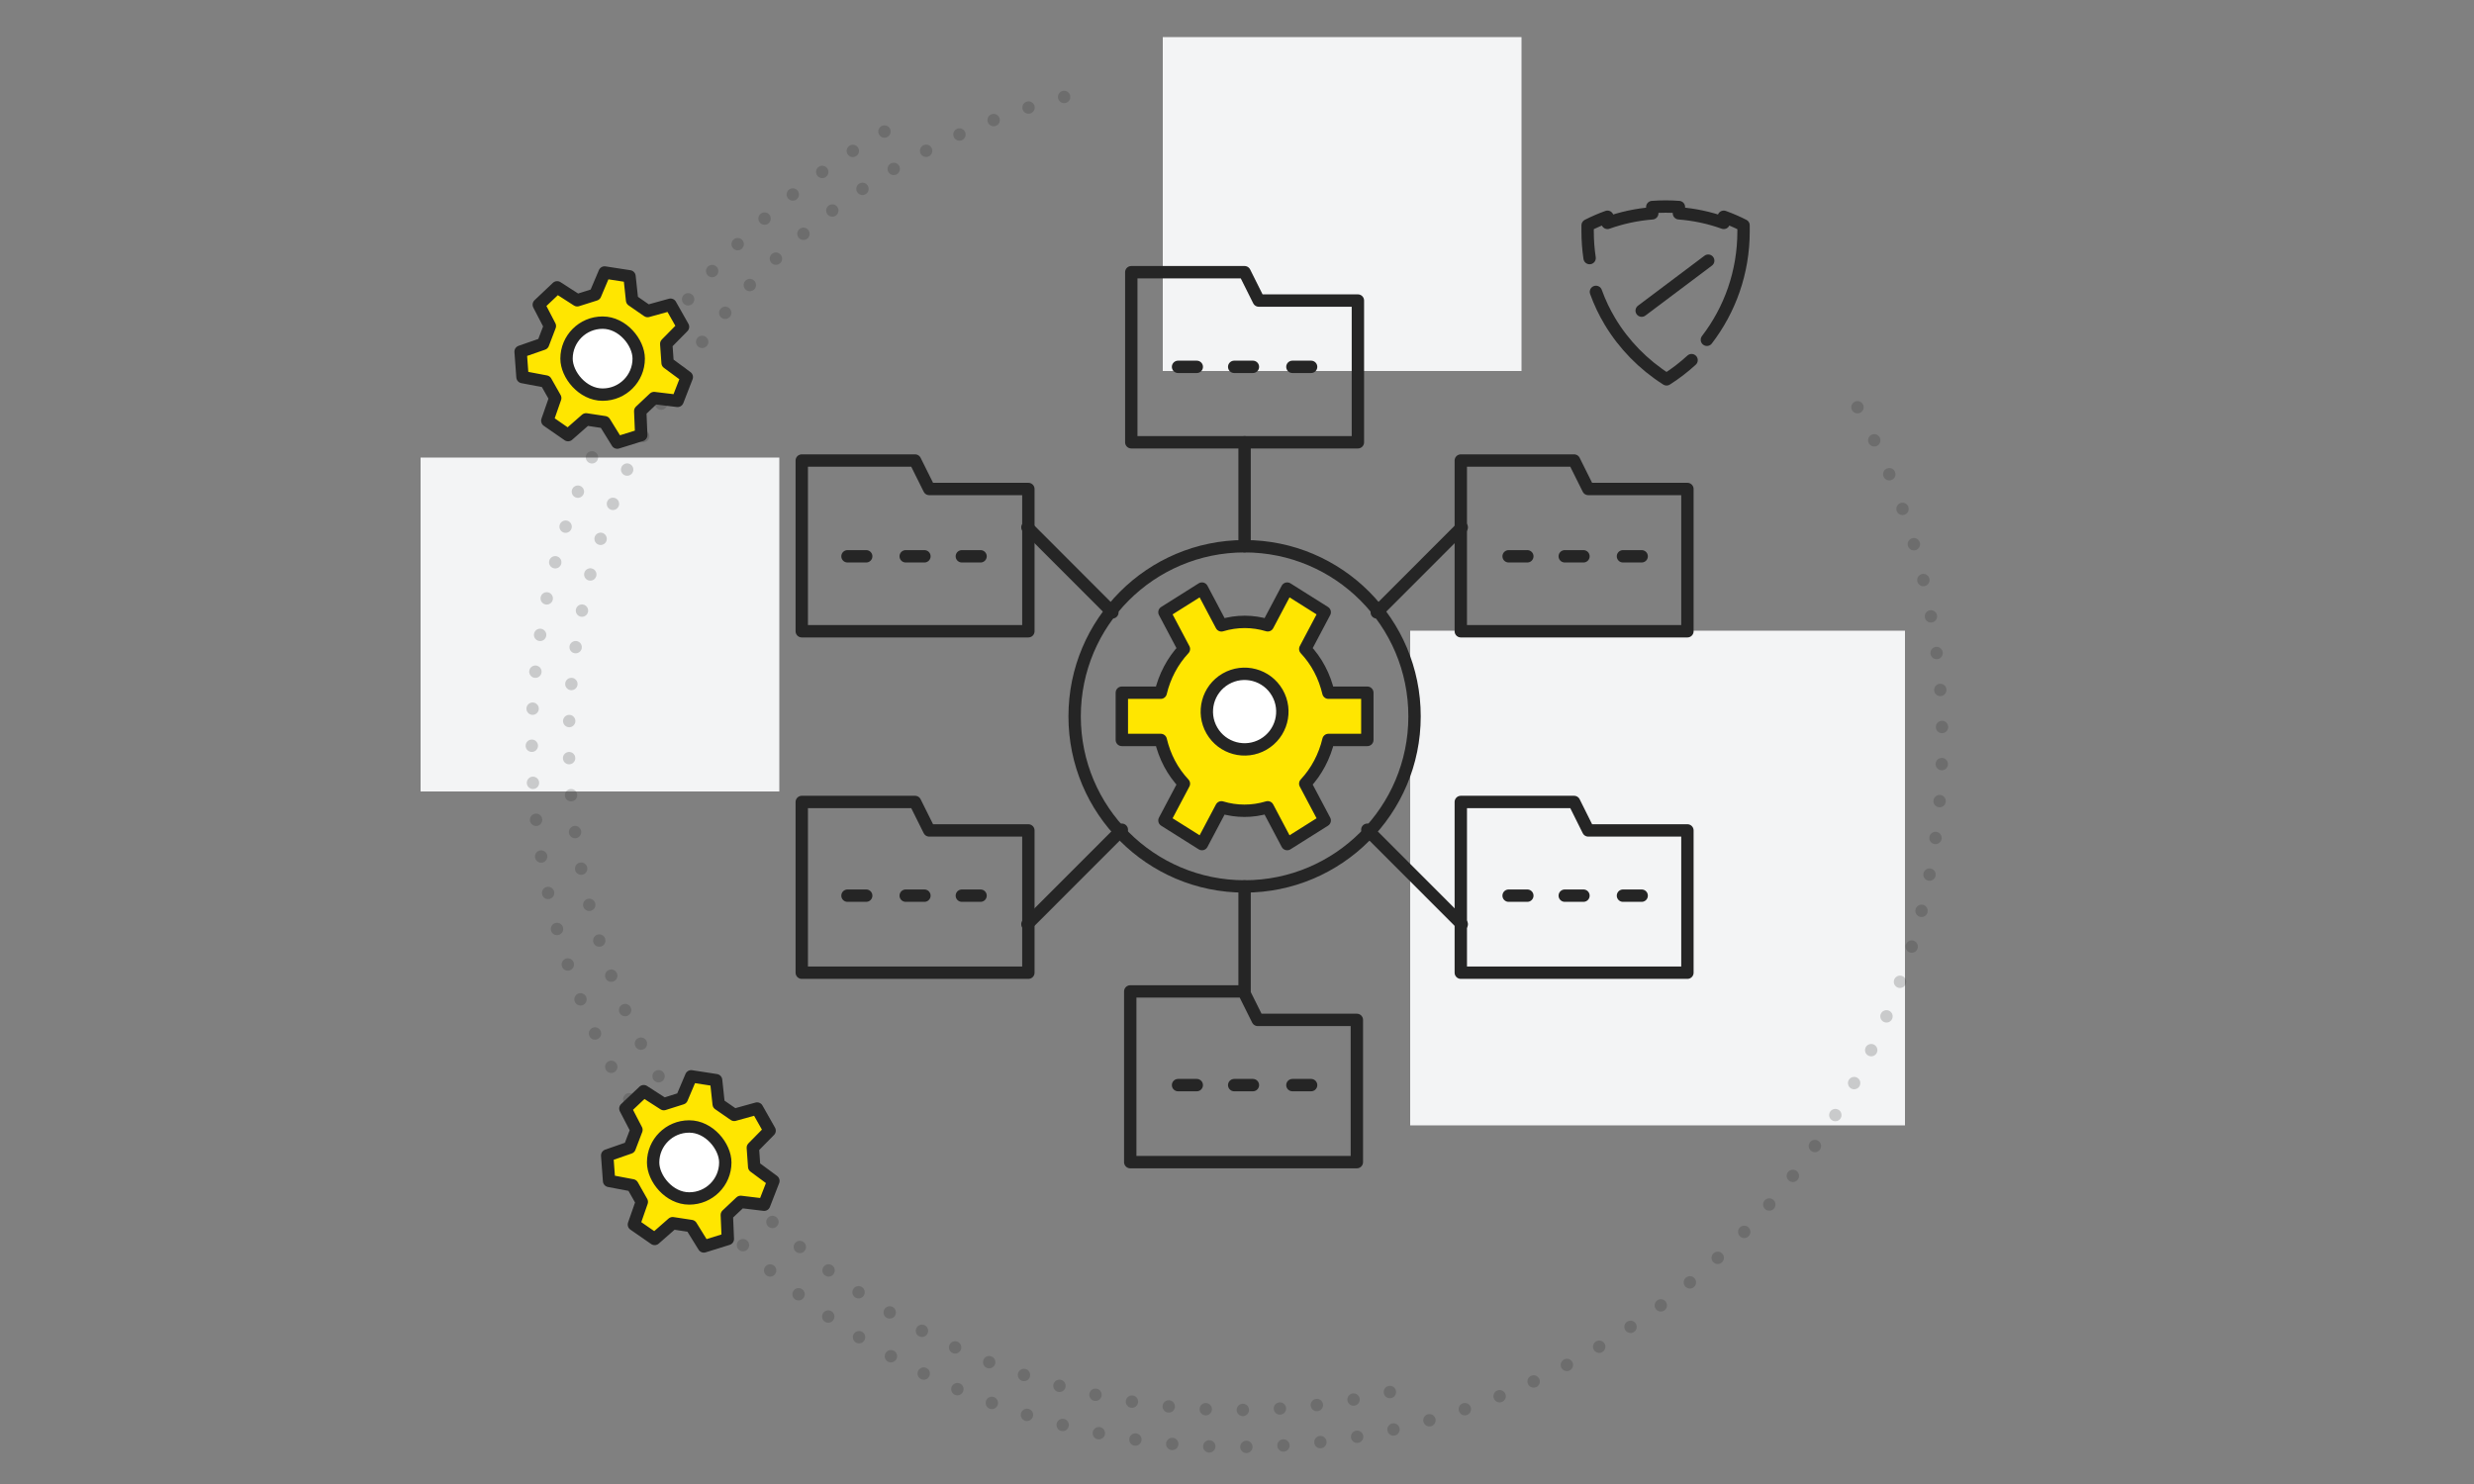 <?xml version="1.0" encoding="UTF-8"?>
<svg width="200px" height="120px" viewBox="0 0 200 120" version="1.1" xmlns="http://www.w3.org/2000/svg" xmlns:xlink="http://www.w3.org/1999/xlink">
    <rect x="0" y="0" width="200" height="120" fill="#808080" stroke="none"/>
    <title>Data collection</title>
    <g id="Data-collection" stroke="none" stroke-width="1" fill="none" fill-rule="evenodd">
        <rect id="Rectangle-Copy-13" fill="#F3F4F5" x="114" y="51" width="40" height="40"></rect>
        <rect id="Rectangle-Copy-13" fill="#F3F4F5" x="34" y="37" width="29" height="27"></rect>
        <rect id="Rectangle-Copy-13" fill="#F3F4F5" x="94" y="3" width="29" height="27"></rect>
        <path d="M127.92,93.988 C127.92,64.165 103.743,39.988 73.92,39.988 C44.097,39.988 19.92,64.165 19.92,93.988" id="Path" stroke="#252525" opacity="0.2" stroke-linecap="round" stroke-dasharray="0,3" transform="translate(73.92, 66.988) rotate(-105) translate(-73.92, -66.988) "></path>
        <path d="M100,3 C68.52,3 43,28.52 43,60 C43,91.48 68.52,117 100,117 C131.48,117 157,91.48 157,60" id="Path" stroke="#252525" opacity="0.2" stroke-linecap="round" stroke-dasharray="0,3" transform="translate(100, 60) rotate(-30) translate(-100, -60) "></path>
        <g id="Rectangle-Copy-14" transform="translate(42, 16)" stroke="#252525">
            <g id="Group" transform="translate(7, 71)" stroke-linecap="round" stroke-linejoin="round">
                <g>
                    <polygon id="Stroke-1" fill="#FFE600" points="11.969 7.343 11.86 5.804 13.216 4.427 12.204 2.639 10.353 3.152 9.098 2.282 8.89 0.345 6.877 0.034 6.118 1.822 4.664 2.282 3.039 1.236 1.556 2.639 2.451 4.363 1.9 5.804 0.086 6.435 0.238 8.491 2.127 8.848 2.884 10.187 2.245 12.02 3.924 13.185 5.377 11.911 6.877 12.139 7.898 13.79 9.839 13.185 9.757 11.242 10.876 10.187 12.774 10.416 13.522 8.491"></polygon>
                    <rect id="Rectangle" fill="#FFFFFF" x="3.799" y="4.09" width="5.834" height="5.82" rx="2.91"></rect>
                </g>
            </g>
            <g id="Group" transform="translate(0, 6)" stroke-linecap="round" stroke-linejoin="round">
                <g>
                    <polygon id="Stroke-1" fill="#FFE600" points="11.969 7.343 11.86 5.804 13.216 4.427 12.204 2.639 10.353 3.152 9.098 2.282 8.89 0.345 6.877 0.034 6.118 1.822 4.664 2.282 3.039 1.236 1.556 2.639 2.451 4.363 1.9 5.804 0.086 6.435 0.238 8.491 2.127 8.848 2.884 10.187 2.245 12.02 3.924 13.185 5.377 11.911 6.877 12.139 7.898 13.79 9.839 13.185 9.757 11.242 10.876 10.187 12.774 10.416 13.522 8.491"></polygon>
                    <rect id="Rectangle" fill="#FFFFFF" x="3.799" y="4.09" width="5.834" height="5.82" rx="2.91"></rect>
                </g>
            </g>
            <g id="Group-50" transform="translate(22.815, 5.92)">
                <polygon id="Stroke-9" stroke-linecap="round" stroke-linejoin="round" points="10.305 17.621 9.16 15.32 0 15.32 0 17.621 0 29.125 18.319 29.125 18.319 17.621"></polygon>
                <polygon id="Stroke-14" stroke-linecap="round" stroke-linejoin="round" points="63.582 45.23 62.437 42.929 53.277 42.929 53.277 45.23 53.277 56.734 71.597 56.734 71.597 45.23"></polygon>
                <polygon id="Stroke-1" stroke-linecap="round" stroke-linejoin="round" points="63.582 17.621 62.437 15.32 53.277 15.32 53.277 17.621 53.277 29.125 71.597 29.125 71.597 17.621"></polygon>
                <line x1="57.143" y1="23.064" x2="58.655" y2="23.064" id="Stroke-3" stroke-linecap="round" stroke-linejoin="round"></line>
                <line x1="61.681" y1="23.064" x2="63.193" y2="23.064" id="Stroke-4" stroke-linecap="round" stroke-linejoin="round"></line>
                <line x1="66.387" y1="23.064" x2="67.899" y2="23.064" id="Stroke-5" stroke-linecap="round" stroke-linejoin="round"></line>
                <line x1="3.697" y1="23.064" x2="5.21" y2="23.064" id="Stroke-6" stroke-linecap="round" stroke-linejoin="round"></line>
                <line x1="8.403" y1="23.064" x2="9.916" y2="23.064" id="Stroke-7" stroke-linecap="round" stroke-linejoin="round"></line>
                <line x1="12.941" y1="23.064" x2="14.454" y2="23.064" id="Stroke-8" stroke-linecap="round" stroke-linejoin="round"></line>
                <line x1="57.143" y1="50.505" x2="58.655" y2="50.505" id="Stroke-11" stroke-linecap="round" stroke-linejoin="round"></line>
                <line x1="61.681" y1="50.505" x2="63.193" y2="50.505" id="Stroke-12" stroke-linecap="round" stroke-linejoin="round"></line>
                <line x1="66.387" y1="50.505" x2="67.899" y2="50.505" id="Stroke-13" stroke-linecap="round" stroke-linejoin="round"></line>
                <line x1="3.697" y1="50.505" x2="5.21" y2="50.505" id="Stroke-16" stroke-linecap="round" stroke-linejoin="round"></line>
                <line x1="8.403" y1="50.505" x2="9.916" y2="50.505" id="Stroke-17" stroke-linecap="round" stroke-linejoin="round"></line>
                <polygon id="Stroke-29" stroke-linecap="round" stroke-linejoin="round" points="36.943 2.383 35.798 0.091 26.639 0.091 26.639 2.383 26.639 13.845 44.958 13.845 44.958 2.383"></polygon>
                <line x1="12.941" y1="50.505" x2="14.454" y2="50.505" id="Stroke-18" stroke-linecap="round" stroke-linejoin="round"></line>
                <polygon id="Stroke-19" stroke-linecap="round" stroke-linejoin="round" points="10.305 45.23 9.16 42.929 0 42.929 0 45.23 0 56.734 18.319 56.734 18.319 45.23"></polygon>
                <line x1="30.42" y1="65.825" x2="31.933" y2="65.825" id="Stroke-21" stroke-linecap="round" stroke-linejoin="round"></line>
                <line x1="34.958" y1="65.825" x2="36.471" y2="65.825" id="Stroke-22" stroke-linecap="round" stroke-linejoin="round"></line>
                <line x1="39.664" y1="65.825" x2="41.176" y2="65.825" id="Stroke-23" stroke-linecap="round" stroke-linejoin="round"></line>
                <polygon id="Stroke-24" stroke-linecap="round" stroke-linejoin="round" points="36.859 60.55 35.714 58.249 26.555 58.249 26.555 60.55 26.555 72.054 44.874 72.054 44.874 60.55"></polygon>
                <line x1="30.42" y1="7.744" x2="31.933" y2="7.744" id="Stroke-26" stroke-linecap="round" stroke-linejoin="round"></line>
                <line x1="34.958" y1="7.744" x2="36.471" y2="7.744" id="Stroke-27" stroke-linecap="round" stroke-linejoin="round"></line>
                <line x1="39.664" y1="7.744" x2="41.176" y2="7.744" id="Stroke-28" stroke-linecap="round" stroke-linejoin="round"></line>
                <g id="Group-49" transform="translate(18.151, 13.805)">
                    <path d="M31.387,22.199 C31.387,29.795 25.235,35.953 17.647,35.953 C10.059,35.953 3.908,29.795 3.908,22.199 C3.908,14.603 10.059,8.445 17.647,8.445 C25.235,8.445 31.387,14.603 31.387,22.199 Z" id="Stroke-31" stroke-linecap="round" stroke-linejoin="round"></path>
                    <path d="M23.713,18.379 C23.389,17.765 22.993,17.226 22.552,16.753 L24.125,13.78 L21.091,11.87 L19.52,14.839 C18.313,14.474 17.021,14.466 15.776,14.843 L14.202,11.87 L11.169,13.78 L12.743,16.754 C11.821,17.741 11.181,18.967 10.867,20.289 L7.724,20.289 L7.724,24.109 L10.87,24.109 C11.026,24.764 11.256,25.406 11.581,26.02 C11.905,26.633 12.301,27.172 12.742,27.646 L11.169,30.619 L14.202,32.529 L15.774,29.559 C16.981,29.925 18.273,29.932 19.518,29.555 L21.091,32.529 L24.125,30.619 L22.551,27.645 C23.473,26.658 24.113,25.432 24.427,24.109 L27.57,24.109 L27.57,20.289 L24.424,20.289 C24.268,19.635 24.038,18.992 23.713,18.379 Z" id="Stroke-33" fill="#FFE600" stroke-linecap="round" stroke-linejoin="round"></path>
                    <path d="M20.291,20.289 C21.134,21.751 20.634,23.619 19.173,24.463 C17.713,25.308 15.846,24.806 15.004,23.345 C14.161,21.883 14.661,20.014 16.12,19.17 C17.581,18.327 19.448,18.827 20.291,20.289 Z" id="Stroke-35" fill="#FFFFFF"></path>
                    <line x1="35.203" y1="6.917" x2="28.333" y2="13.794" id="Stroke-37" stroke-linecap="round" stroke-linejoin="round"></line>
                    <line x1="7.724" y1="31.368" x2="0.091" y2="39.009" id="Stroke-39" stroke-linecap="round" stroke-linejoin="round"></line>
                    <line x1="27.57" y1="31.368" x2="35.203" y2="39.009" id="Stroke-41" stroke-linecap="round" stroke-linejoin="round"></line>
                    <line x1="6.961" y1="13.794" x2="0.091" y2="6.917" id="Stroke-43" stroke-linecap="round" stroke-linejoin="round"></line>
                    <line x1="17.647" y1="0.04" x2="17.647" y2="8.445" id="Stroke-45" stroke-linecap="round" stroke-linejoin="round"></line>
                    <line x1="17.647" y1="35.953" x2="17.647" y2="44.358" id="Stroke-47" stroke-linecap="round" stroke-linejoin="round"></line>
                </g>
            </g>
            <g id="Group-7" transform="translate(86.261, 0.701)" stroke-linecap="round" stroke-linejoin="round">
                <path d="M8.487,12.421 C7.865,12.994 7.188,13.513 6.466,13.973 C4.59,12.779 3.021,11.177 1.894,9.3 C1.439,8.542 1.057,7.741 0.756,6.902" id="Stroke-1"></path>
                <path d="M0.244,4.168 C0.139,3.466 0.084,2.747 0.084,2.015 L0.084,1.52 C0.601,1.257 1.136,1.025 1.687,0.827 L1.687,1.322 C2.833,0.912 4.058,0.646 5.309,0.549 L5.309,0.041 C5.664,0.014 6.024,0 6.387,0 C6.749,0 7.109,0.014 7.465,0.041 L7.465,0.041 L7.465,0.548 C8.726,0.645 9.941,0.91 11.087,1.322 L11.087,0.827 C11.638,1.025 12.172,1.257 12.689,1.52 L12.689,2.015 C12.689,5.316 11.583,8.357 9.726,10.774" id="Stroke-3"></path>
                <line x1="4.454" y1="8.418" x2="9.832" y2="4.377" id="Stroke-5"></line>
            </g>
        </g>
    </g>
</svg>